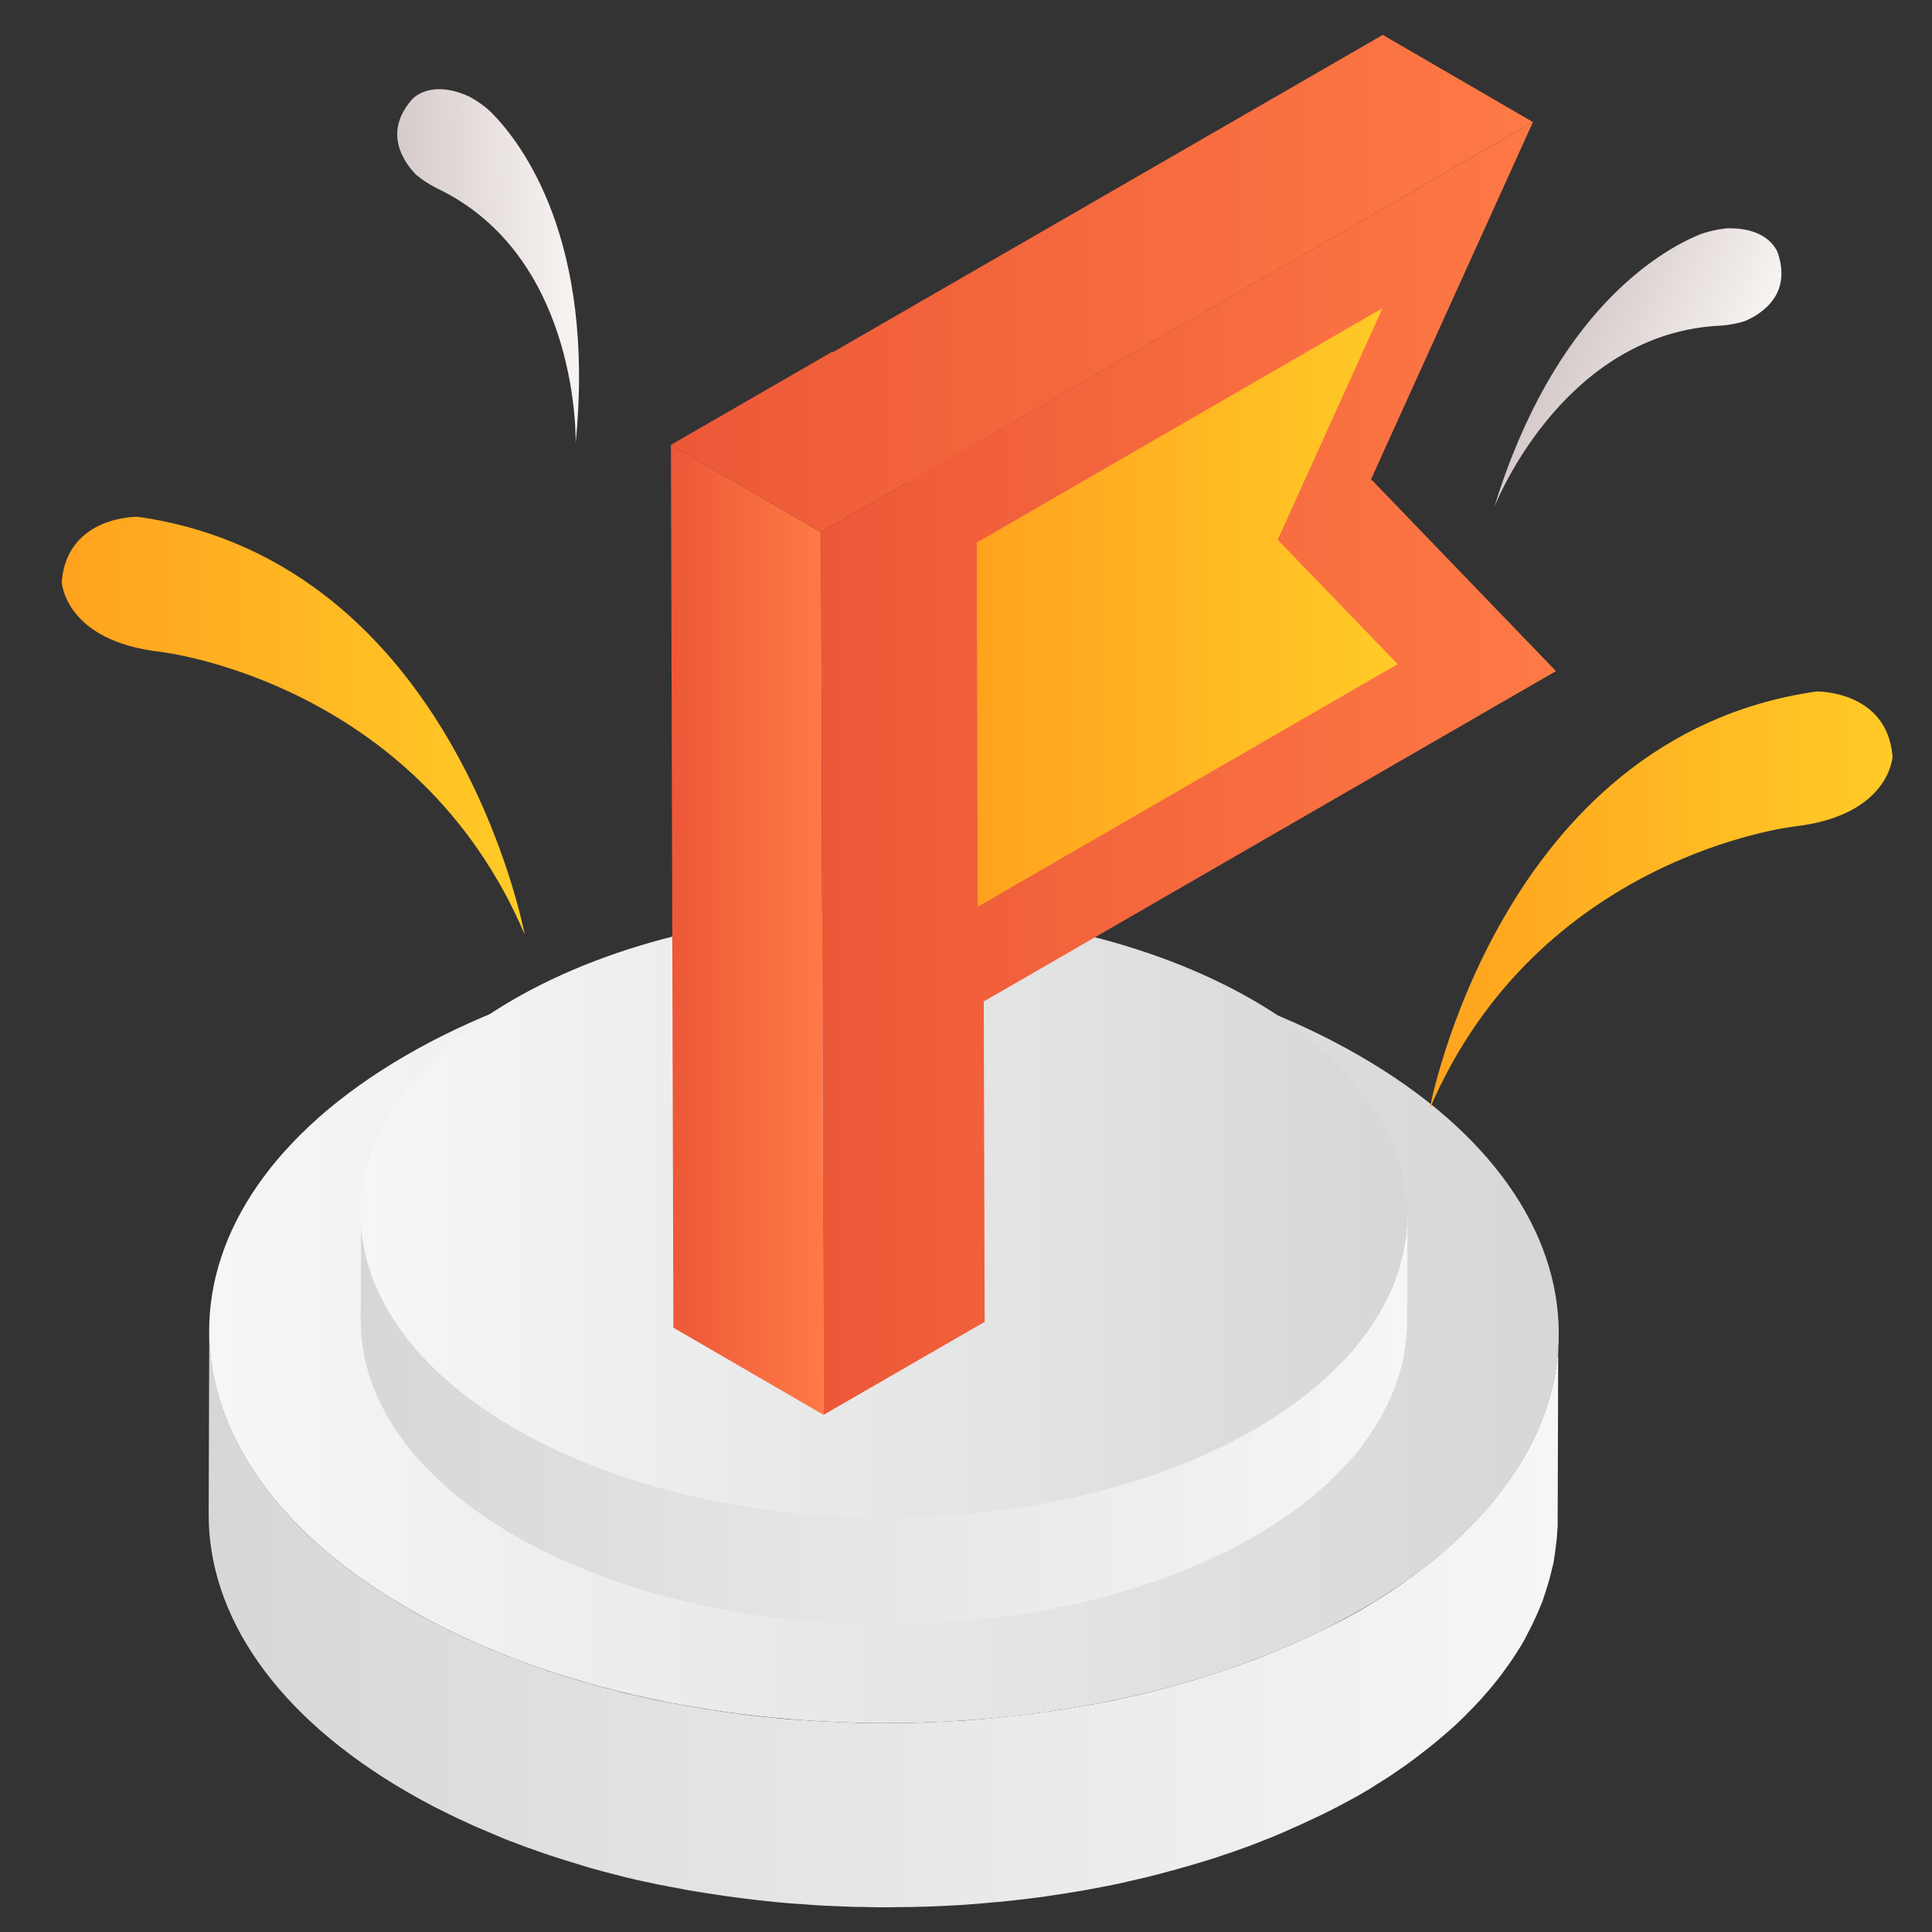 <?xml version="1.0" encoding="utf-8"?>
<!-- Generator: Adobe Illustrator 21.0.0, SVG Export Plug-In . SVG Version: 6.00 Build 0)  -->
<svg version="1.1" id="图层_1" xmlns="http://www.w3.org/2000/svg" xmlns:xlink="http://www.w3.org/1999/xlink" x="0px" y="0px"
	 viewBox="0 0 1024 1024" style="enable-background:new 0 0 1024 1024;" xml:space="preserve">
<rect x="0" y="0" width="1024" height="1024" fill="#333333" stroke="none"/>
<style type="text/css">
	.st0{display:none;}
	.st1{display:inline;}
	.st2{opacity:0.25;}
	.st3{display:inline;opacity:0.25;}
	.st4{enable-background:new    ;}
	.st5{fill:url(#SVGID_1_);}
	.st6{fill:url(#SVGID_2_);}
	.st7{fill:url(#SVGID_3_);}
	.st8{fill:url(#SVGID_4_);}
	.st9{fill:url(#SVGID_5_);}
	.st10{fill:url(#SVGID_6_);}
	.st11{fill:url(#SVGID_7_);}
	.st12{fill:url(#SVGID_8_);}
	.st13{fill:url(#SVGID_9_);}
	.st14{fill:url(#SVGID_10_);}
	.st15{fill:url(#SVGID_11_);}
	.st16{fill:url(#SVGID_12_);}
</style>
<g id="图层_1_1_" class="st0">
	<g id="bg" class="st1">
		<g id="图层_2">
			<g id="图标参考线">
				<g id="图标尺寸" class="st2">
					<path d="M1018.2,5.8v1012.5H5.8V5.8H1018.2 M1024,0H0v1024h1024V0z"/>
					<path d="M512,28.8c266.9,0,483.2,216.4,483.2,483.2S778.9,995.2,512,995.2S28.8,778.9,28.8,512S245.1,28.8,512,28.8 M512,23
						C241.9,23,23,241.9,23,512s218.9,489,489,489s489-218.9,489-489C1000.7,242,782,23.3,512,23z"/>
					<path d="M949.2,74.8v874.4H74.8V74.8H949.2 M955,69H69v886h886V69z"/>
					<path d="M995.2,28.8v966.5H28.8V28.8H995.2 M1001,23H23v978h978V23z"/>
					<path d="M995.2,189.8v644.3H28.8V189.8H995.2 M1001,184.1H23v655.8h978V184.1z"/>
				</g>
			</g>
		</g>
	</g>
	<g id="图标尺寸_1_" class="st3">
		<g>
			<path d="M1017.1,4.6v1010.2H6.9V4.6H1017.1 M1021.7,0h-6.9H4.6H0v6.9v1010.2v6.9h6.9h1010.2h6.9v-6.9V6.9V0H1021.7z"/>
		</g>
		<g>
			<path d="M512,27.6c266.3,0,482.2,215.8,482.2,482.2S778.3,991.9,512,991.9S29.8,776.1,29.8,509.7S245.7,27.6,512,27.6 M512,23
				C243.4,23,23,241.1,23,509.7s218.1,486.7,489,486.7s489-218.1,489-486.7S780.6,23,512,23L512,23z"/>
		</g>
		<g>
			<path d="M948.2,73.5V946H75.8V73.5H948.2 M952.8,68.9h-6.9H73.5h-4.6v6.9v872.5v6.9h6.9h872.5h6.9v-6.9V75.8v-6.9H952.8z"/>
		</g>
		<g>
			<path d="M994.1,27.6v964.3H29.8V27.6H994.1 M998.7,23h-6.9H27.5h-4.6v6.9v964.3v6.9h6.9h964.3h6.9v-6.9V29.9V23H998.7z"/>
		</g>
		<g>
			<path d="M994.1,188.3v642.9H29.8V188.3H994.1 M998.7,183.7h-6.9H27.5h-4.6v4.6v642.9v6.9h6.9h964.3h6.9v-6.9V188.3v-4.6H998.7z"
				/>
		</g>
	</g>
</g>
<g>
	<g class="st4">
		<linearGradient id="SVGID_1_" gradientUnits="userSpaceOnUse" x1="110.641" y1="857.821" x2="826.213" y2="857.821">
			<stop  offset="0" style="stop-color:#D7D8D5"/>
			<stop  offset="1" style="stop-color:#F6F6F9"/>
		</linearGradient>
		<path class="st5" d="M825.9,713.4c-0.1,1.8-0.2,3.6-0.4,5.4c-0.2,1.6-0.4,3.1-0.6,4.7c-0.2,1.8-0.5,3.6-0.8,5.4
			c-0.3,1.6-0.6,3.2-1,4.7c-0.4,1.7-0.8,3.5-1.3,5.2c-0.4,1.6-0.9,3.2-1.4,4.7c-0.5,1.7-1.1,3.5-1.7,5.2c-0.5,1.5-1.1,3.1-1.7,4.6
			c-0.7,1.8-1.5,3.6-2.3,5.4c-0.7,1.5-1.4,3-2.1,4.5c-0.9,1.8-1.8,3.6-2.8,5.4c-1,1.9-2.1,3.8-3.2,5.7c-0.3,0.4-0.5,0.9-0.8,1.3
			c-1.7,2.7-3.4,5.4-5.3,8.1c-0.4,0.5-0.7,1-1.1,1.5c-1.9,2.7-3.9,5.3-6,8c-0.4,0.5-0.8,1-1.2,1.5c-1.9,2.3-3.8,4.6-5.8,6.8
			c-0.6,0.6-1.1,1.2-1.7,1.9c-2.4,2.6-4.9,5.2-7.5,7.8c-0.5,0.5-1,0.9-1.4,1.4c-2,1.9-4,3.8-6.1,5.7c-1.7,1.5-3.4,3-5.1,4.5
			c-1.6,1.4-3.3,2.8-4.9,4.1c-1.8,1.5-3.7,2.9-5.6,4.4c-1.8,1.3-3.5,2.7-5.3,4c-2,1.4-4,2.8-6,4.3c-1.9,1.3-3.8,2.6-5.7,3.9
			c-2.1,1.4-4.3,2.8-6.5,4.1c-2.7,1.7-5.4,3.4-8.3,5.1c-5.3,3.1-10.9,6.1-16.5,8.9c-1.6,0.8-3.2,1.6-4.9,2.4
			c-4.4,2.2-8.8,4.2-13.3,6.2c-1.5,0.7-3,1.4-4.5,2c-5.8,2.5-11.8,5-17.8,7.3c-1.1,0.4-2.2,0.8-3.2,1.2c-5.1,1.9-10.3,3.7-15.5,5.4
			c-2.2,0.7-4.3,1.4-6.5,2.1c-2.9,0.9-5.8,1.8-8.7,2.7c-2.5,0.7-4.9,1.4-7.4,2.1c-3,0.8-5.9,1.6-8.9,2.4c-2.5,0.6-5,1.3-7.5,1.9
			c-3,0.7-6.1,1.4-9.1,2.1c-2.5,0.6-5,1.1-7.6,1.7c-3.1,0.6-6.2,1.2-9.4,1.8c-2.4,0.5-4.8,0.9-7.2,1.3c-6.7,1.2-13.4,2.3-20.2,3.2
			c-1,0.1-1.9,0.2-2.9,0.4c-5.9,0.8-11.8,1.5-17.8,2.1c-2.3,0.2-4.5,0.5-6.8,0.7c-3.8,0.4-7.7,0.7-11.5,1c-2.4,0.2-4.8,0.4-7.3,0.5
			c-4,0.2-8,0.4-12,0.6c-2.3,0.1-4.5,0.2-6.8,0.3c-3.5,0.1-7,0.2-10.5,0.2c-2.4,0-4.9,0.1-7.3,0.1c-3.7,0-7.4-0.1-11.2-0.1
			c-2.2,0-4.4,0-6.6-0.1c-3.4-0.1-6.8-0.3-10.2-0.4c-2.4-0.1-4.8-0.2-7.2-0.3c-3.7-0.2-7.3-0.5-10.9-0.7c-2.1-0.2-4.3-0.3-6.4-0.4
			c-4.4-0.4-8.8-0.8-13.1-1.3c-1.4-0.1-2.7-0.2-4.1-0.4c-5.7-0.6-11.4-1.4-17.1-2.2c-0.9-0.1-1.8-0.3-2.8-0.4
			c-4.9-0.7-9.7-1.5-14.5-2.3c-2-0.3-4-0.8-6-1.1c-3.7-0.7-7.4-1.4-11.1-2.1c-1.9-0.4-3.8-0.8-5.7-1.2c-4-0.9-8.1-1.8-12-2.7
			c-2.2-0.5-4.4-1.1-6.6-1.7c-3.6-0.9-7.3-1.9-10.9-2.9c-2-0.6-4.1-1.2-6.1-1.7c-5.7-1.7-11.3-3.4-16.9-5.3c-1-0.3-2-0.6-3-1
			c-6.4-2.2-12.7-4.5-18.9-6.9c-2.5-1-5-2-7.5-3c-2-0.8-4-1.6-5.9-2.5c-2.8-1.2-5.6-2.5-8.4-3.7c-1.8-0.8-3.6-1.6-5.4-2.5
			c-3-1.4-6-2.9-8.9-4.4c-1.5-0.7-3-1.5-4.4-2.2c-4.4-2.3-8.7-4.6-12.9-7.1c-70.5-40.7-105.7-94.1-105.6-147.5l-0.3,97.3
			c-0.2,53.4,35.1,106.8,105.6,147.5c4.2,2.4,8.5,4.8,12.9,7.1c1.4,0.8,2.9,1.5,4.4,2.2c3,1.5,5.9,3,8.9,4.4
			c1.8,0.8,3.6,1.6,5.4,2.5c2.8,1.3,5.5,2.5,8.4,3.7c2,0.8,3.9,1.6,5.9,2.5c1.9,0.8,3.8,1.6,5.7,2.4c0.6,0.2,1.2,0.4,1.8,0.7
			c6.2,2.4,12.5,4.7,18.9,6.9c1,0.3,2,0.6,3,1c5.6,1.8,11.2,3.6,16.9,5.3c0.9,0.3,1.9,0.6,2.8,0.9c1.1,0.3,2.2,0.6,3.3,0.9
			c3.6,1,7.2,2,10.9,2.9c2.2,0.6,4.4,1.1,6.6,1.7c4,1,8,1.9,12.1,2.7c1.5,0.3,3,0.7,4.5,1c0.4,0.1,0.8,0.1,1.2,0.2
			c3.7,0.8,7.4,1.4,11.1,2.1c2,0.4,4,0.8,6,1.1c4.9,0.8,9.8,1.6,14.7,2.3c0.8,0.1,1.7,0.3,2.5,0.4c0,0,0.1,0,0.1,0
			c5.7,0.8,11.4,1.5,17.1,2.2c1.2,0.1,2.5,0.2,3.7,0.4c4.5,0.5,9,0.9,13.5,1.3c0.1,0,0.2,0,0.3,0c2,0.2,3.9,0.3,5.9,0.4
			c3.7,0.3,7.4,0.6,11.1,0.8c2.4,0.1,4.7,0.2,7.1,0.3c3.4,0.1,6.8,0.3,10.3,0.4c0.3,0,0.6,0,0.8,0c1.9,0,3.8,0,5.7,0.1
			c3.7,0.1,7.5,0.1,11.2,0.1c2.4,0,4.9-0.1,7.3-0.1c3.5,0,7-0.1,10.4-0.2c0.6,0,1.3,0,1.9,0c1.6-0.1,3.2-0.2,4.9-0.2
			c4-0.2,8-0.4,12-0.6c2.4-0.1,4.8-0.3,7.3-0.5c3.8-0.3,7.7-0.6,11.5-1c1.3-0.1,2.7-0.2,4-0.3c0.9-0.1,1.9-0.2,2.8-0.3
			c6-0.6,11.9-1.3,17.8-2.1c1-0.1,1.9-0.2,2.9-0.4c6.8-1,13.5-2,20.2-3.2c0.6-0.1,1.3-0.2,1.9-0.3c1.8-0.3,3.5-0.7,5.3-1
			c3.1-0.6,6.2-1.2,9.3-1.8c2.5-0.5,5.1-1.1,7.6-1.7c3-0.7,6.1-1.4,9.1-2.1c2.5-0.6,5-1.3,7.5-1.9c3-0.8,5.9-1.6,8.9-2.4
			c2.5-0.7,5-1.4,7.4-2.1c2.9-0.9,5.8-1.7,8.7-2.6c1.3-0.4,2.6-0.8,3.8-1.2c0.9-0.3,1.8-0.6,2.7-0.9c5.2-1.7,10.4-3.5,15.5-5.4
			c1.1-0.4,2.2-0.8,3.2-1.2c6-2.3,12-4.7,17.8-7.3c1.5-0.7,3-1.4,4.5-2c4.5-2,8.9-4.1,13.3-6.2c1.6-0.8,3.3-1.6,4.9-2.4
			c5.6-2.9,11.1-5.8,16.5-8.9c1.5-0.9,2.9-1.7,4.4-2.6c1.3-0.8,2.6-1.7,3.9-2.5c2.2-1.4,4.4-2.7,6.5-4.1c1.9-1.3,3.8-2.6,5.7-3.9
			c2-1.4,4.1-2.8,6-4.3c1.8-1.3,3.6-2.7,5.3-4c1.9-1.5,3.8-2.9,5.6-4.4c1.7-1.4,3.3-2.7,4.9-4.1c1.8-1.5,3.5-3,5.2-4.5
			c0.7-0.6,1.4-1.2,2.1-1.9c1.4-1.3,2.7-2.6,4-3.8c0.5-0.5,1-0.9,1.4-1.4c2.6-2.6,5.1-5.2,7.5-7.8c0.6-0.6,1.1-1.2,1.7-1.9
			c2-2.3,4-4.5,5.8-6.8c0.4-0.5,0.8-1,1.2-1.5c0.2-0.2,0.4-0.5,0.6-0.7c1.9-2.4,3.7-4.9,5.4-7.3c0.4-0.5,0.7-1,1.1-1.5
			c1.9-2.7,3.6-5.4,5.3-8.1c0.3-0.4,0.5-0.9,0.8-1.3c0.6-1,1.2-2.1,1.8-3.1c0.5-0.9,0.9-1.7,1.3-2.6c1-1.8,1.9-3.6,2.8-5.4
			c0.7-1.5,1.4-3,2.1-4.5c0.8-1.8,1.6-3.6,2.3-5.4c0.3-0.8,0.7-1.6,1-2.4c0.3-0.7,0.5-1.5,0.7-2.2c0.6-1.7,1.2-3.4,1.7-5.2
			c0.5-1.6,1-3.1,1.4-4.7c0.5-1.7,0.9-3.5,1.3-5.2c0.2-0.9,0.5-1.9,0.7-2.8c0.1-0.6,0.2-1.3,0.3-1.9c0.3-1.8,0.6-3.6,0.8-5.4
			c0.2-1.6,0.4-3.1,0.6-4.7c0.2-1.8,0.3-3.6,0.4-5.4c0.1-1.1,0.2-2.1,0.2-3.2c0-1,0-2.1,0-3.1l0.3-97.3
			C826.2,709.2,826.1,711.3,825.9,713.4z"/>
		<g>
			<linearGradient id="SVGID_2_" gradientUnits="userSpaceOnUse" x1="110.916" y1="706.08" x2="826.214" y2="706.08">
				<stop  offset="0" style="stop-color:#F6F6F9"/>
				<stop  offset="1" style="stop-color:#D7D8D5"/>
			</linearGradient>
			<path class="st6" d="M720.6,559.6c140.1,80.9,140.9,212.1,1.6,293s-365.7,80.9-505.8,0c-140.1-80.9-140.8-212.1-1.6-293
				S580.5,478.7,720.6,559.6z"/>
		</g>
	</g>
</g>
<g>
	<g class="st4">
		<linearGradient id="SVGID_3_" gradientUnits="userSpaceOnUse" x1="190.94" y1="752.021" x2="745.898" y2="752.021">
			<stop  offset="0" style="stop-color:#D7D8D5"/>
			<stop  offset="1" style="stop-color:#F6F6F9"/>
		</linearGradient>
		<path class="st7" d="M745.7,649.3c-0.1,1.4-0.2,2.8-0.3,4.2c-0.1,1.2-0.3,2.4-0.5,3.7c-0.2,1.4-0.4,2.8-0.7,4.1
			c-0.2,1.2-0.5,2.4-0.8,3.7c-0.3,1.4-0.6,2.7-1,4c-0.3,1.2-0.7,2.4-1.1,3.7c-0.4,1.3-0.9,2.7-1.3,4c-0.4,1.2-0.9,2.4-1.4,3.6
			c-0.6,1.4-1.1,2.8-1.8,4.2c-0.5,1.2-1.1,2.3-1.6,3.5c-0.7,1.4-1.4,2.8-2.1,4.2c-0.6,1.1-1.2,2.2-1.9,3.4c-1,1.6-2,3.3-3,4.9
			c-0.6,1-1.3,2-1.9,3c-1.2,1.8-2.6,3.6-3.9,5.4c-0.6,0.8-1.2,1.7-1.9,2.5c-0.3,0.4-0.6,0.8-0.9,1.2c-1.4,1.8-3,3.5-4.5,5.3
			c-0.4,0.5-0.8,1-1.3,1.4c-1.9,2-3.8,4-5.8,6c-0.4,0.4-0.7,0.7-1.1,1.1c-1.5,1.5-3.1,3-4.8,4.4c-1.3,1.2-2.6,2.3-4,3.5
			c-1.3,1.1-2.5,2.1-3.8,3.2c-1.4,1.1-2.9,2.3-4.3,3.4c-1.4,1-2.7,2.1-4.1,3.1c-1.5,1.1-3.1,2.2-4.7,3.3c-1.5,1-2.9,2-4.4,3
			c-1.6,1.1-3.3,2.1-5,3.2c-2.1,1.3-4.2,2.6-6.4,3.9c-4.1,2.4-8.4,4.7-12.8,6.9c-1.2,0.6-2.5,1.3-3.8,1.9c-3.4,1.7-6.8,3.3-10.3,4.8
			c-1.2,0.5-2.3,1.1-3.5,1.6c-4.5,2-9.1,3.9-13.8,5.6c-0.8,0.3-1.7,0.6-2.5,0.9c-4,1.5-8,2.9-12,4.2c-1.7,0.6-3.3,1.1-5,1.6
			c-2.2,0.7-4.5,1.4-6.8,2.1c-1.9,0.6-3.8,1.1-5.8,1.7c-2.3,0.6-4.6,1.2-6.9,1.8c-1.9,0.5-3.9,1-5.8,1.5c-2.3,0.6-4.7,1.1-7.1,1.6
			c-2,0.4-3.9,0.9-5.9,1.3c-2.4,0.5-4.8,1-7.2,1.4c-1.9,0.4-3.7,0.7-5.6,1c-5.2,0.9-10.4,1.8-15.7,2.5c-0.8,0.1-1.5,0.2-2.3,0.3
			c-4.6,0.6-9.2,1.2-13.8,1.6c-1.8,0.2-3.5,0.4-5.3,0.5c-3,0.3-5.9,0.5-8.9,0.7c-1.9,0.1-3.7,0.3-5.6,0.4c-3.1,0.2-6.2,0.3-9.3,0.5
			c-1.8,0.1-3.5,0.2-5.3,0.2c-2.7,0.1-5.4,0.1-8.1,0.2c-1.9,0-3.8,0.1-5.7,0.1c-2.9,0-5.7,0-8.6-0.1c-1.7,0-3.4,0-5.2-0.1
			c-2.7-0.1-5.3-0.2-7.9-0.3c-1.8-0.1-3.7-0.1-5.5-0.2c-2.9-0.2-5.7-0.4-8.6-0.6c-1.6-0.1-3.2-0.2-4.8-0.3c-3.4-0.3-6.9-0.6-10.3-1
			c-1-0.1-2.1-0.2-3.1-0.3c-4.4-0.5-8.9-1.1-13.2-1.7c-0.8-0.1-1.5-0.2-2.2-0.3c-3.7-0.5-7.5-1.1-11.2-1.8c-1.6-0.3-3.1-0.6-4.7-0.9
			c-2.9-0.5-5.7-1-8.5-1.6c-1.5-0.3-3-0.7-4.5-1c-3.1-0.7-6.2-1.4-9.3-2.1c-1.7-0.4-3.4-0.9-5.1-1.3c-2.8-0.7-5.6-1.5-8.4-2.2
			c-1.6-0.4-3.2-0.9-4.7-1.4c-4.4-1.3-8.8-2.6-13.1-4.1c-0.8-0.3-1.6-0.5-2.3-0.7c-5-1.7-9.8-3.5-14.7-5.4c-2-0.8-3.9-1.6-5.8-2.4
			c-1.5-0.6-3.1-1.3-4.6-1.9c-2.2-0.9-4.3-1.9-6.5-2.9c-1.4-0.6-2.8-1.3-4.2-1.9c-2.3-1.1-4.6-2.3-6.9-3.4c-1.1-0.6-2.3-1.1-3.4-1.7
			c-3.4-1.8-6.7-3.6-10-5.5c-54.7-31.6-82-73-81.9-114.4l-0.2,56.9c-0.1,41.4,27.2,82.8,81.9,114.4c3.3,1.9,6.6,3.7,10,5.5
			c1.1,0.6,2.3,1.1,3.4,1.7c2.3,1.2,4.6,2.3,6.9,3.4c1.4,0.7,2.8,1.3,4.2,1.9c2.1,1,4.3,2,6.5,2.9c1.5,0.7,3.1,1.3,4.6,1.9
			c1.5,0.6,2.9,1.2,4.4,1.8c0.5,0.2,1,0.3,1.4,0.5c4.8,1.9,9.7,3.7,14.7,5.4c0.8,0.3,1.5,0.5,2.3,0.7c4.3,1.4,8.7,2.8,13.1,4.1
			c0.7,0.2,1.4,0.5,2.2,0.7c0.8,0.2,1.7,0.4,2.6,0.7c2.8,0.8,5.6,1.5,8.4,2.2c1.7,0.4,3.4,0.9,5.1,1.3c3.1,0.7,6.2,1.4,9.3,2.1
			c1.2,0.3,2.3,0.5,3.5,0.8c0.3,0.1,0.6,0.1,1,0.2c2.8,0.6,5.7,1.1,8.5,1.6c1.6,0.3,3.1,0.6,4.7,0.9c3.7,0.6,7.4,1.2,11.2,1.8
			c0.7,0.1,1.4,0.2,2.1,0.3c0,0,0.1,0,0.1,0c4.4,0.6,8.8,1.2,13.3,1.7c0.9,0.1,1.8,0.2,2.8,0.3c3.5,0.4,7,0.7,10.6,1
			c0.1,0,0.2,0,0.3,0c1.5,0.1,3.1,0.2,4.6,0.3c2.9,0.2,5.7,0.4,8.6,0.6c1.8,0.1,3.7,0.1,5.5,0.2c2.7,0.1,5.3,0.2,8,0.3
			c0.2,0,0.4,0,0.6,0c1.5,0,3,0,4.4,0c2.9,0,5.8,0.1,8.7,0.1c1.9,0,3.8-0.1,5.7-0.1c2.7,0,5.4-0.1,8.1-0.2c0.5,0,1,0,1.5,0
			c1.3,0,2.5-0.1,3.8-0.2c3.1-0.1,6.2-0.3,9.3-0.5c1.9-0.1,3.8-0.3,5.6-0.4c3-0.2,6-0.5,8.9-0.7c1-0.1,2.1-0.2,3.1-0.3
			c0.7-0.1,1.4-0.2,2.2-0.3c4.6-0.5,9.2-1,13.8-1.6c0.7-0.1,1.5-0.2,2.3-0.3c5.3-0.7,10.5-1.6,15.7-2.5c0.5-0.1,1-0.1,1.5-0.2
			c1.4-0.2,2.8-0.6,4.1-0.8c2.4-0.5,4.8-0.9,7.2-1.4c2-0.4,3.9-0.8,5.9-1.3c2.4-0.5,4.7-1.1,7.1-1.6c2-0.5,3.9-1,5.8-1.5
			c2.3-0.6,4.6-1.2,6.9-1.8c1.9-0.5,3.8-1.1,5.8-1.7c2.3-0.7,4.5-1.4,6.8-2.1c1-0.3,2-0.6,2.9-0.9c0.7-0.2,1.4-0.5,2.1-0.7
			c4.1-1.3,8.1-2.8,12-4.2c0.8-0.3,1.7-0.6,2.5-0.9c4.7-1.8,9.3-3.7,13.8-5.6c1.2-0.5,2.3-1.1,3.5-1.6c3.5-1.6,6.9-3.2,10.3-4.8
			c1.3-0.6,2.5-1.2,3.8-1.9c4.3-2.2,8.6-4.5,12.8-6.9c1.1-0.7,2.3-1.3,3.4-2c1-0.6,2-1.3,3-1.9c1.7-1.1,3.4-2.1,5-3.2
			c1.5-1,3-2,4.4-3c1.6-1.1,3.2-2.2,4.7-3.3c1.4-1,2.8-2.1,4.1-3.1c1.5-1.1,2.9-2.3,4.3-3.4c1.3-1.1,2.6-2.1,3.8-3.2
			c1.4-1.2,2.7-2.3,4-3.5c0.5-0.5,1.1-1,1.6-1.4c1.1-1,2.1-2,3.1-3c0.4-0.4,0.7-0.7,1.1-1.1c2-2,3.9-4,5.8-6c0.4-0.5,0.9-1,1.3-1.4
			c1.6-1.8,3.1-3.5,4.5-5.3c0.3-0.4,0.6-0.8,1-1.2c0.1-0.2,0.3-0.4,0.4-0.5c0.5-0.7,0.9-1.3,1.4-2c1.4-1.8,2.7-3.6,3.9-5.4
			c0.7-1,1.3-2,1.9-3c1.1-1.6,2.1-3.3,3-4.9c0.3-0.5,0.6-0.9,0.8-1.3c0.4-0.7,0.7-1.3,1-2c0.7-1.4,1.5-2.8,2.2-4.2
			c0.6-1.2,1.1-2.3,1.6-3.5c0.6-1.4,1.2-2.8,1.8-4.2c0.2-0.6,0.6-1.2,0.8-1.9c0.2-0.6,0.4-1.1,0.6-1.7c0.5-1.3,0.9-2.7,1.3-4
			c0.4-1.2,0.7-2.4,1.1-3.7c0.4-1.3,0.7-2.7,1-4c0.2-0.7,0.4-1.5,0.5-2.2c0.1-0.5,0.1-1,0.2-1.5c0.3-1.4,0.5-2.8,0.7-4.1
			c0.2-1.2,0.3-2.4,0.5-3.7c0.1-1.4,0.2-2.8,0.3-4.2c0-0.8,0.2-1.6,0.2-2.5c0-0.8,0-1.6,0-2.4l0.2-56.9
			C745.9,646.1,745.8,647.7,745.7,649.3z"/>
		<g>
			<linearGradient id="SVGID_4_" gradientUnits="userSpaceOnUse" x1="191.102" y1="643.643" x2="745.899" y2="643.643">
				<stop  offset="0" style="stop-color:#F6F6F9"/>
				<stop  offset="1" style="stop-color:#D7D8D5"/>
			</linearGradient>
			<path class="st8" d="M664,530c108.7,62.8,109.3,164.5,1.3,227.2c-108,62.7-283.6,62.8-392.3,0c-108.7-62.7-109.2-164.5-1.3-227.2
				C379.7,467.3,555.3,467.3,664,530z"/>
		</g>
	</g>
</g>
<linearGradient id="SVGID_5_" gradientUnits="userSpaceOnUse" x1="757.749" y1="477.211" x2="1003.16" y2="477.211">
	<stop  offset="0" style="stop-color:#FFA21E"/>
	<stop  offset="1" style="stop-color:#FFCB27"/>
</linearGradient>
<path class="st9" d="M757.7,587.9c0,0,36.8-197.4,205.1-221.4c0,0,37.4-0.7,40.3,34.5c0,0-1.5,31.4-52.5,37.1
	C950.7,438.2,815.2,453.3,757.7,587.9z"/>
<linearGradient id="SVGID_6_" gradientUnits="userSpaceOnUse" x1="32.695" y1="384.619" x2="278.105" y2="384.619">
	<stop  offset="0" style="stop-color:#FFA21E"/>
	<stop  offset="1" style="stop-color:#FFCB27"/>
</linearGradient>
<path class="st10" d="M278.1,495.3c0,0-36.8-197.4-205.1-221.4c0,0-37.4-0.7-40.3,34.5c0,0,1.5,31.4,52.5,37.1
	C85.2,345.6,220.7,360.7,278.1,495.3z"/>
<linearGradient id="SVGID_7_" gradientUnits="userSpaceOnUse" x1="243.765" y1="145.768" x2="335.469" y2="145.768" gradientTransform="matrix(0.999 -3.781059e-02 3.781059e-02 0.999 -35.877 6.686)">
	<stop  offset="0" style="stop-color:#D5CBCA"/>
	<stop  offset="1" style="stop-color:#F8F4F1"/>
</linearGradient>
<path class="st11" d="M260.6,59.8c16,16.2,55.1,67.4,44.5,175.1c0,0,2.6-96-70.3-133.5c-9.8-4.5-14.7-9.2-14.7-9.2
	c-7-7.5-16.5-22.4-1.9-39.3c0,0,9-11.3,30.1-1.9C248.3,50.9,255.4,54.6,260.6,59.8z"/>
<linearGradient id="SVGID_8_" gradientUnits="userSpaceOnUse" x1="442.183" y1="19.55" x2="533.888" y2="19.55" gradientTransform="matrix(0.907 0.42 -0.42 0.907 435.961 -22.557)">
	<stop  offset="0" style="stop-color:#D5CBCA"/>
	<stop  offset="1" style="stop-color:#F8F4F1"/>
</linearGradient>
<path class="st12" d="M900.6,124.4c-21,8.7-76.8,41-108.6,144.4c0,0,34.7-89.6,116.4-96c10.8-0.3,17.1-2.9,17.1-2.9
	c9.3-4.2,23.8-14.3,16.9-35.5c0,0-3.9-13.9-27-13.4C915.4,121,907.4,121.7,900.6,124.4z"/>
<g>
	<g>
		<g>
			<linearGradient id="SVGID_9_" gradientUnits="userSpaceOnUse" x1="355.577" y1="492.87" x2="436.479" y2="492.87">
				<stop  offset="0" style="stop-color:#ED5838"/>
				<stop  offset="1" style="stop-color:#FE7A45"/>
			</linearGradient>
			<polygon class="st13" points="436.5,749.9 356.9,703.7 355.6,235.8 435.2,282.1 			"/>
		</g>
		<linearGradient id="SVGID_10_" gradientUnits="userSpaceOnUse" x1="355.577" y1="150.258" x2="812.452" y2="150.258">
			<stop  offset="0" style="stop-color:#ED5838"/>
			<stop  offset="1" style="stop-color:#FE7A45"/>
		</linearGradient>
		<polygon class="st14" points="812.5,64.7 732.9,18.5 441.4,186.7 441,186.5 355.6,235.8 435.2,282.1 480.3,256 480.7,256.3 		"/>
		<linearGradient id="SVGID_11_" gradientUnits="userSpaceOnUse" x1="435.153" y1="407.312" x2="824.748" y2="407.312">
			<stop  offset="0" style="stop-color:#ED5838"/>
			<stop  offset="1" style="stop-color:#FE7A45"/>
		</linearGradient>
		<polygon class="st15" points="824.7,355.7 726.7,254 812.5,64.7 520.6,233.2 520.6,232.7 435.2,282.1 436.5,749.9 521.9,700.6 
			521.4,530.8 		"/>
		<g>
			<g>
				<g class="st4">
					<g>
						<linearGradient id="SVGID_12_" gradientUnits="userSpaceOnUse" x1="517.652" y1="321.945" x2="740.819" y2="321.945">
							<stop  offset="0" style="stop-color:#FFA21E"/>
							<stop  offset="1" style="stop-color:#FFCB27"/>
						</linearGradient>
						<polygon class="st16" points="677.2,286.1 740.8,352 518.2,480.6 517.7,287.6 732.8,163.3 						"/>
					</g>
				</g>
			</g>
		</g>
	</g>
</g>
</svg>
